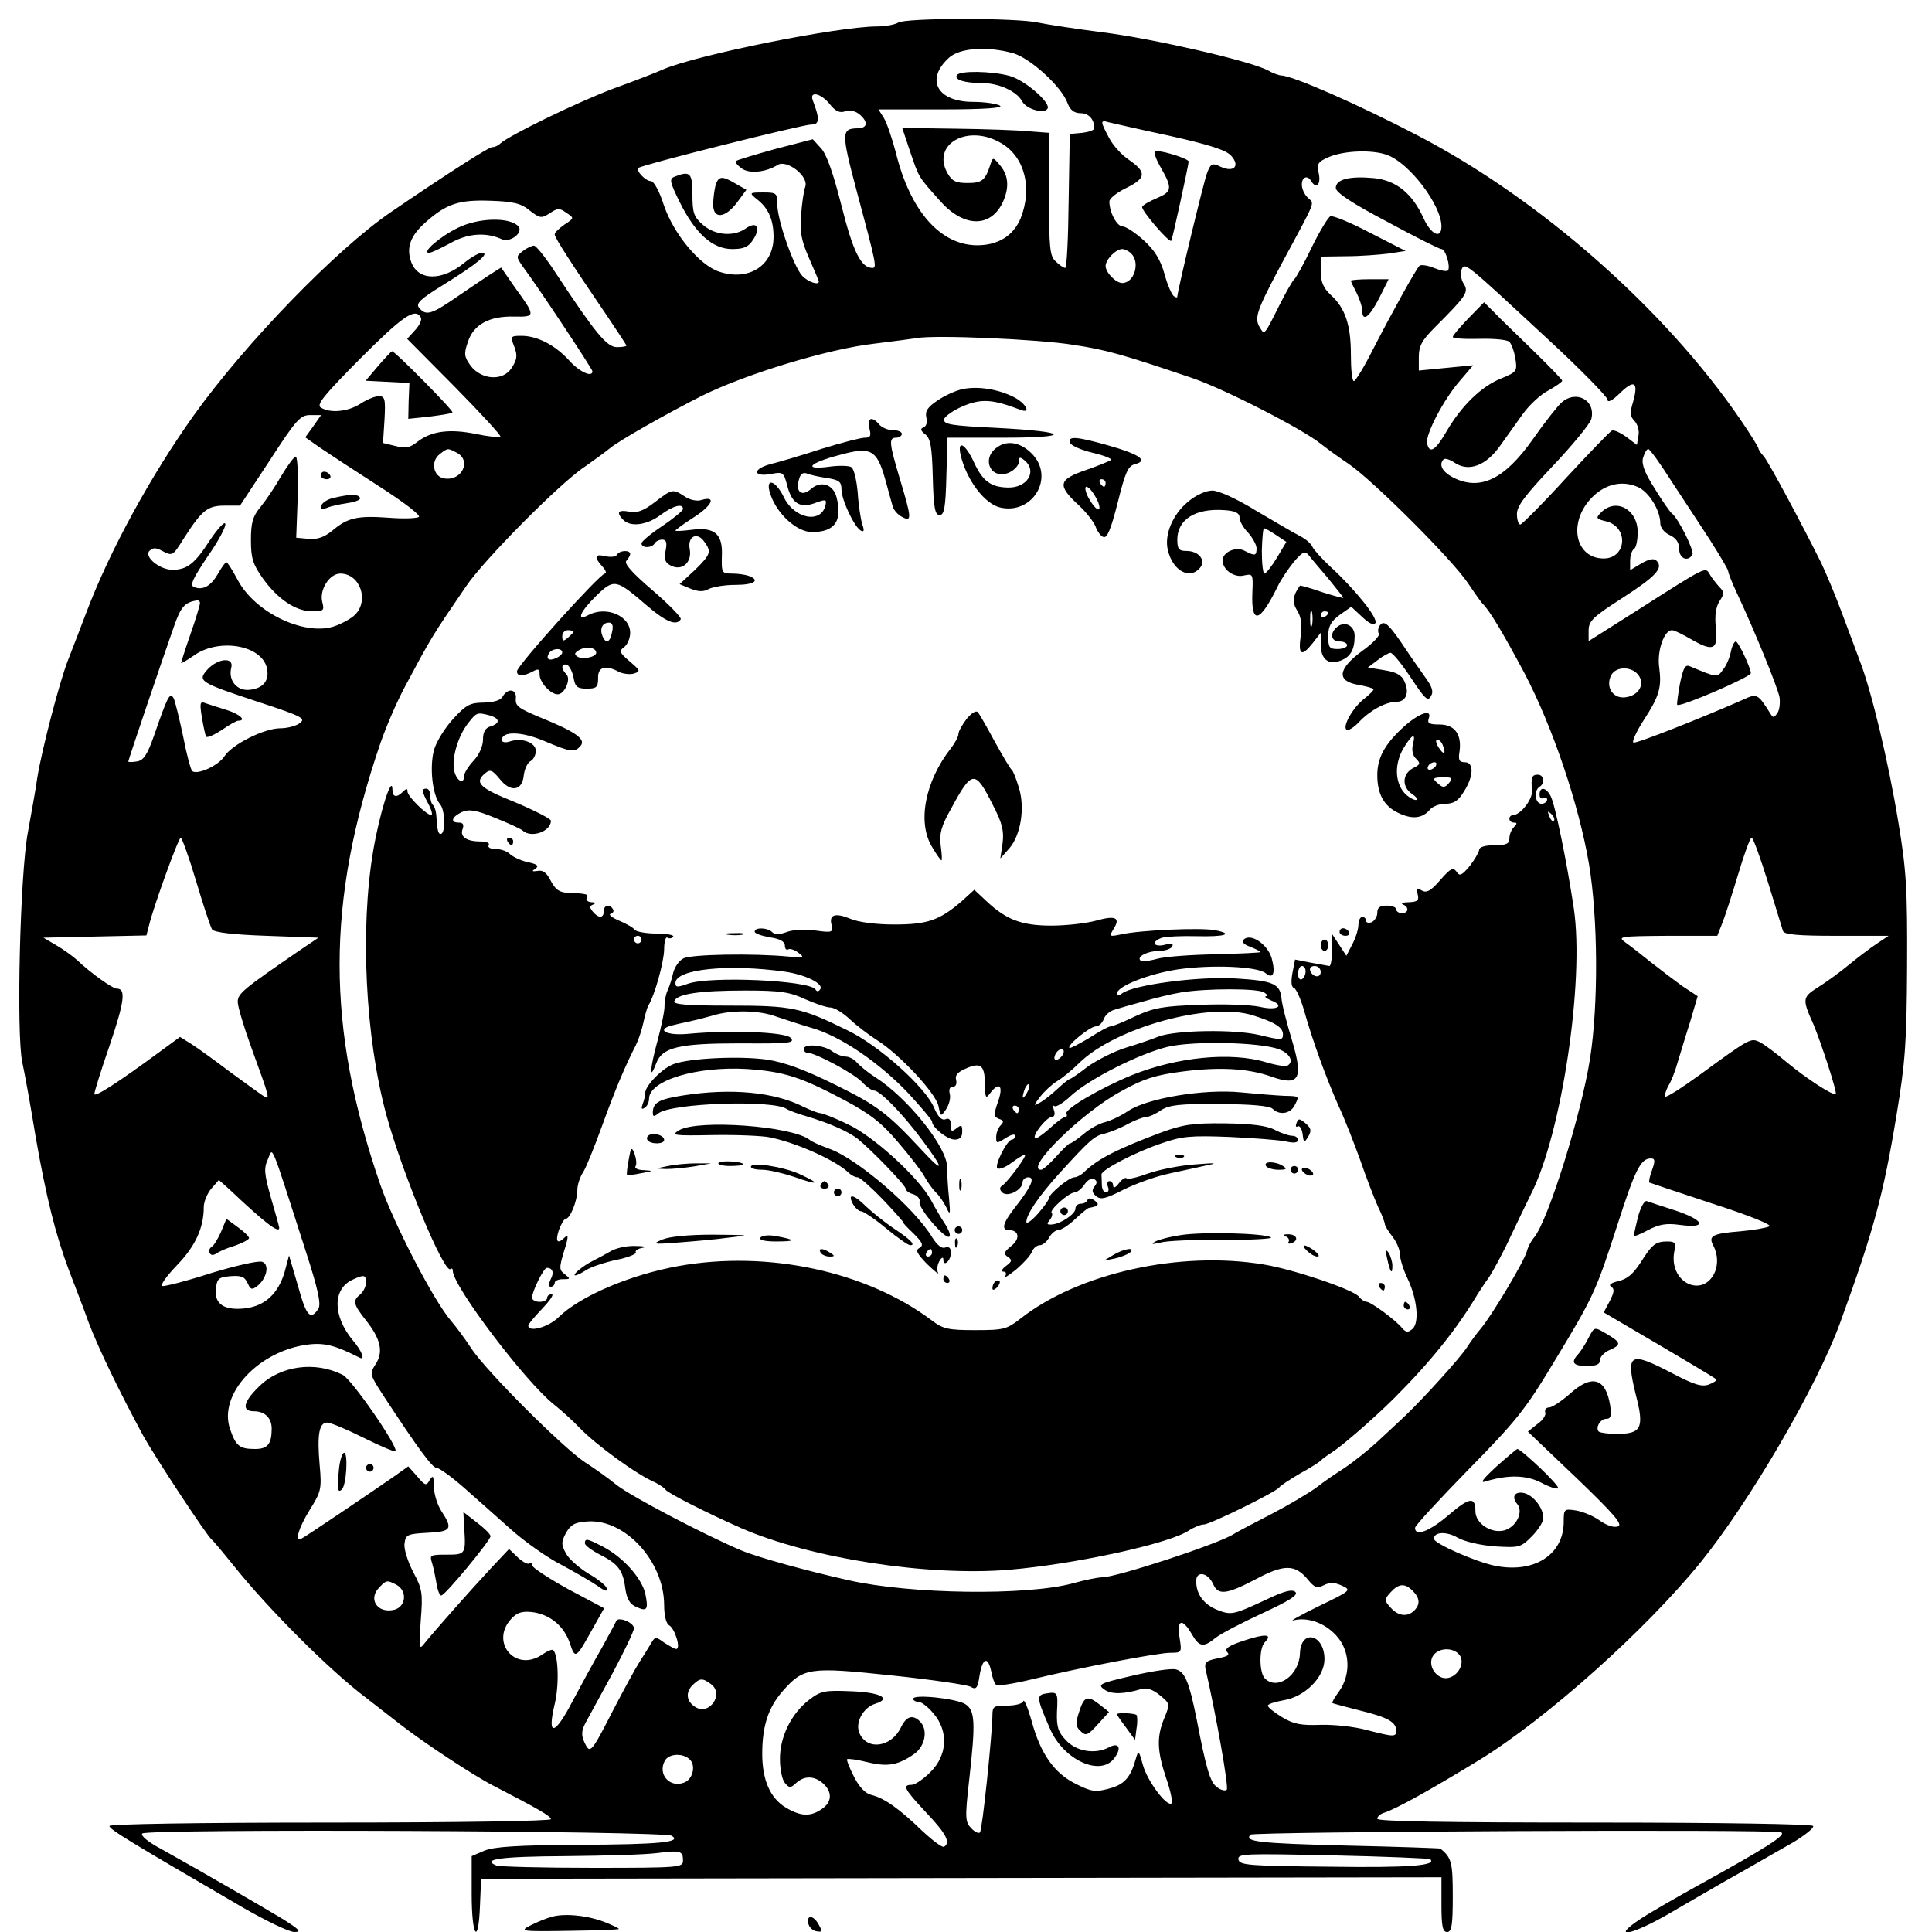 <?xml version="1.0" standalone="no"?>
<!DOCTYPE svg PUBLIC "-//W3C//DTD SVG 20010904//EN"
 "http://www.w3.org/TR/2001/REC-SVG-20010904/DTD/svg10.dtd">
<svg version="1.0" xmlns="http://www.w3.org/2000/svg"
 width="512pt" height="512pt" viewBox="0 0 512 512"
 preserveAspectRatio="xMidYMid meet">
<g transform="translate(0,512) scale(0.1,-0.1)"
fill="#000000" stroke="none">
<path d="M2380 5060 c-8 -5 -33 -10 -55 -10 -103 0 -477 -75 -568 -114 -17 -8
-77 -31 -132 -51 -91 -34 -277 -124 -300 -146 -5 -5 -14 -9 -21 -9 -9 0 -120
-71 -268 -172 -145 -99 -385 -347 -522 -538 -114 -160 -222 -357 -284 -520
-18 -47 -40 -105 -50 -130 -22 -56 -69 -236 -81 -310 -4 -30 -16 -95 -25 -145
-21 -111 -31 -534 -15 -610 6 -27 22 -115 35 -195 28 -161 53 -262 90 -360 14
-36 37 -96 51 -135 26 -69 83 -186 143 -297 31 -57 171 -269 183 -278 4 -3 30
-34 59 -70 91 -114 255 -278 351 -350 18 -14 58 -45 90 -70 60 -47 192 -134
244 -161 120 -62 155 -82 155 -90 0 -5 -246 -9 -585 -9 -354 0 -585 -4 -585
-9 0 -9 51 -40 355 -217 61 -35 121 -64 135 -64 20 0 14 6 -30 34 -58 35 -219
128 -321 185 -38 20 -57 37 -52 42 13 13 1383 7 1403 -6 28 -17 -29 -23 -248
-24 -161 -1 -221 -5 -247 -15 l-35 -15 0 -100 c0 -115 18 -139 22 -31 l3 71
1273 2 1272 2 0 -72 c0 -58 3 -73 15 -73 12 0 15 17 15 94 0 90 -3 103 -33
127 -1 1 -113 5 -249 8 -231 6 -272 10 -254 29 9 8 1383 15 1406 6 16 -6 -41
-42 -217 -139 -56 -31 -126 -71 -155 -90 -83 -55 -24 -44 74 13 46 27 114 66
152 88 38 21 81 46 95 54 14 8 52 30 84 48 31 19 55 38 52 43 -4 5 -241 9
-581 9 -388 0 -574 3 -574 10 0 6 8 13 18 16 32 10 125 62 251 139 178 109
442 345 588 525 131 162 308 466 369 633 89 245 115 339 150 552 23 139 27
191 28 395 1 204 -2 254 -23 380 -26 159 -71 347 -101 425 -10 28 -33 88 -50
134 -17 46 -42 105 -54 130 -48 97 -139 267 -152 282 -8 8 -14 18 -14 21 0 3
-21 37 -47 75 -200 293 -531 585 -856 754 -155 81 -332 159 -362 159 -5 0 -22
6 -36 14 -48 25 -301 83 -434 100 -71 9 -149 21 -173 26 -55 13 -352 13 -372
0z m305 -81 c45 -13 128 -88 144 -132 7 -19 18 -27 35 -27 21 0 36 -16 36 -40
0 -5 -15 -10 -32 -12 l-33 -3 -3 -177 c-1 -98 -5 -178 -9 -178 -4 0 -15 7 -25
17 -16 14 -18 34 -18 179 l0 162 -52 4 c-29 3 -117 6 -195 7 l-142 2 21 -63
c24 -70 21 -65 78 -129 61 -70 131 -74 165 -10 20 40 19 74 -4 102 -19 23 -20
23 -26 4 -14 -43 -22 -50 -61 -50 -31 0 -41 5 -53 26 -44 78 56 133 145 78 60
-37 80 -118 49 -197 -19 -46 -59 -72 -115 -72 -98 0 -178 91 -216 246 -10 38
-24 79 -32 92 l-14 22 168 0 c113 0 164 4 154 10 -8 5 -40 10 -71 10 -96 0
-128 60 -63 118 29 25 100 30 169 11z m-486 -135 c15 -19 26 -24 41 -19 14 4
28 1 40 -10 22 -20 18 -35 -8 -35 -42 -1 -43 -11 -2 -165 53 -197 54 -205 42
-205 -30 0 -51 42 -82 165 -22 87 -40 138 -55 153 l-21 23 -100 -26 c-54 -15
-101 -29 -104 -32 -3 -2 4 -11 15 -19 20 -15 64 -11 96 9 24 15 83 -30 73 -58
-4 -11 -9 -45 -11 -75 -4 -45 1 -68 21 -114 14 -32 26 -60 26 -62 0 -11 -29
-1 -44 15 -23 25 -66 148 -66 189 0 30 -2 32 -37 32 -38 0 -38 -1 -17 -18 31
-24 44 -55 44 -100 0 -76 -66 -118 -144 -92 -52 17 -121 100 -147 177 -11 35
-26 63 -34 63 -14 0 -41 28 -33 35 8 8 435 115 458 115 22 0 23 14 4 64 -10
26 22 19 45 -10z m901 -84 c107 -24 150 -38 163 -53 24 -27 7 -45 -28 -29 -23
11 -26 9 -36 -16 -9 -23 -79 -314 -79 -328 0 -3 -4 -3 -9 1 -5 3 -17 29 -25
59 -11 39 -27 64 -56 90 -22 20 -47 36 -55 36 -15 0 -35 37 -35 66 0 8 20 24
45 36 53 26 54 42 6 75 -18 12 -42 38 -52 58 -23 43 -24 48 -1 41 9 -2 82 -19
162 -36z m577 -51 c59 -22 143 -133 143 -189 0 -35 -28 -22 -48 23 -30 65 -72
99 -131 105 -64 6 -101 -3 -101 -26 0 -12 42 -40 135 -89 74 -40 139 -73 145
-73 11 0 25 -48 17 -57 -4 -3 -20 0 -37 7 -17 7 -34 9 -38 6 -10 -10 -73 -124
-124 -223 -23 -46 -46 -83 -50 -83 -5 0 -8 32 -8 70 0 79 -15 124 -54 159 -19
18 -26 34 -26 63 l0 38 68 1 c37 0 87 4 112 7 l45 7 -94 48 c-51 27 -98 46
-105 44 -6 -2 -29 -40 -50 -83 -21 -44 -42 -81 -46 -84 -4 -3 -22 -34 -40 -70
-39 -78 -39 -78 -50 -60 -17 26 -11 44 51 161 100 186 93 167 75 185 -9 8 -16
24 -16 35 0 20 15 26 25 9 13 -22 26 -9 20 20 -6 26 -3 31 27 44 40 17 116 20
155 5z m-2273 -147 c27 -21 31 -21 53 -7 21 14 26 14 44 1 21 -14 21 -14 -5
-31 -14 -10 -26 -21 -26 -26 0 -9 42 -74 140 -218 27 -40 50 -75 50 -77 0 -2
-11 -4 -25 -4 -27 0 -57 37 -160 193 -27 42 -54 76 -60 76 -5 0 -19 -6 -29
-14 -19 -15 -19 -15 2 -45 39 -52 182 -268 182 -274 0 -17 -34 -2 -61 28 -37
41 -85 66 -127 66 -29 0 -30 -1 -19 -29 9 -24 7 -34 -7 -56 -23 -36 -80 -32
-109 6 -17 24 -18 31 -7 63 15 46 57 69 123 67 57 -1 57 1 1 78 l-36 52 -27
-17 c-14 -9 -54 -36 -89 -60 -68 -47 -83 -52 -101 -30 -10 11 2 23 62 60 92
57 127 86 104 86 -8 0 -29 -12 -46 -26 -59 -49 -122 -49 -141 1 -14 38 -3 70
38 106 55 49 88 60 172 57 61 -2 81 -7 104 -26z m1594 -114 c24 -24 8 -78 -24
-78 -17 0 -44 28 -44 45 0 17 27 45 44 45 6 0 17 -5 24 -12z m1102 -225 c88
-81 160 -155 160 -162 0 -9 13 -3 34 18 38 37 49 28 33 -27 -8 -26 -7 -36 5
-48 8 -9 13 -26 10 -39 l-4 -24 -28 21 c-15 11 -32 19 -38 17 -5 -2 -60 -59
-122 -126 -62 -68 -117 -123 -121 -123 -5 0 -9 13 -9 28 0 21 22 50 95 127 52
55 98 111 102 124 13 50 -40 79 -79 44 -11 -10 -45 -53 -75 -96 -76 -108 -141
-139 -213 -102 -28 15 -38 34 -24 48 4 3 17 -1 30 -10 37 -24 82 -7 119 45 16
23 44 61 60 84 17 24 47 52 68 63 20 11 37 23 37 26 0 3 -35 39 -77 80 -42 41
-89 86 -103 101 l-27 27 -41 -42 c-23 -24 -42 -46 -42 -50 0 -4 31 -6 70 -5
38 1 74 -2 80 -8 6 -6 13 -26 16 -45 5 -32 4 -35 -38 -52 -52 -21 -105 -72
-145 -141 -29 -50 -45 -60 -51 -31 -5 23 44 117 87 166 l35 41 -72 -7 -72 -7
0 36 c0 29 8 44 43 79 83 83 90 93 76 115 -7 10 -9 27 -6 37 9 21 7 22 227
-182z m-2985 56 c4 -6 -3 -21 -15 -34 l-21 -23 126 -127 c69 -70 124 -130 121
-132 -3 -3 -32 0 -65 7 -69 14 -118 8 -155 -21 -20 -16 -32 -18 -58 -11 l-33
8 4 62 c3 55 1 62 -15 62 -11 0 -32 -9 -49 -20 -32 -21 -80 -26 -105 -10 -12
8 9 33 105 130 113 113 145 135 160 109z m1730 -73 c87 -13 132 -26 315 -88
85 -29 292 -135 340 -174 14 -11 48 -36 75 -54 64 -44 271 -250 315 -315 18
-27 36 -52 39 -55 17 -15 55 -79 111 -184 74 -141 144 -347 171 -506 24 -144
25 -371 3 -514 -23 -148 -112 -433 -149 -476 -7 -8 -16 -25 -19 -37 -9 -30
-94 -171 -121 -203 -12 -14 -28 -36 -37 -50 -17 -27 -113 -133 -163 -181 -16
-15 -50 -47 -75 -70 -25 -23 -63 -53 -85 -68 -22 -14 -56 -37 -75 -52 -20 -15
-74 -47 -120 -71 -47 -24 -92 -48 -100 -53 -39 -26 -311 -115 -349 -115 -11 0
-46 -7 -78 -16 -122 -33 -429 -29 -593 8 -108 24 -239 60 -285 79 -95 40 -290
142 -330 173 -22 18 -60 45 -85 61 -60 40 -258 238 -300 300 -18 28 -43 61
-55 75 -45 52 -150 254 -187 360 -144 418 -144 749 0 1170 14 41 43 109 65
150 70 131 71 133 162 266 47 70 252 277 316 318 24 17 53 38 64 47 21 19 154
94 245 140 117 58 334 124 455 138 50 6 101 13 115 15 47 9 325 -3 415 -18z
m-2015 -216 l-21 -29 40 -28 c22 -15 92 -61 156 -102 67 -43 111 -77 105 -81
-7 -4 -42 -5 -80 -2 -83 6 -109 0 -149 -34 -22 -18 -40 -24 -63 -22 l-33 3 4
108 c2 59 -1 107 -5 107 -5 0 -22 -24 -39 -52 -16 -28 -41 -65 -55 -82 -20
-24 -25 -41 -25 -87 0 -48 5 -64 31 -101 40 -56 88 -88 131 -88 31 0 33 2 27
25 -8 32 19 75 48 75 52 0 77 -71 39 -109 -11 -11 -37 -25 -59 -32 -80 -23
-207 39 -252 124 -14 26 -27 47 -30 47 -3 0 -13 -14 -22 -30 -19 -33 -40 -45
-63 -36 -13 4 -5 21 35 81 29 41 50 81 47 87 -2 7 -20 -13 -41 -44 -39 -61
-60 -78 -99 -78 -34 0 -76 35 -61 50 9 9 17 9 32 1 29 -15 29 -16 59 32 48 75
63 87 108 87 l41 0 79 120 c70 108 81 120 107 120 l29 0 -21 -30z m381 -70
c39 -21 13 -75 -33 -68 -30 4 -38 46 -12 65 21 16 20 16 45 3z m3217 -73 c30
-45 76 -116 103 -157 26 -41 49 -79 49 -84 0 -5 11 -32 24 -60 43 -91 107
-247 112 -274 2 -15 0 -34 -6 -42 -9 -13 -11 -13 -19 0 -32 51 -35 53 -71 36
-109 -48 -283 -117 -291 -114 -5 2 7 28 26 58 43 66 49 88 42 142 -6 43 13 98
34 98 6 0 30 -12 54 -26 56 -32 69 -25 62 34 -3 31 0 53 10 69 13 20 13 24 -1
38 -8 9 -20 24 -25 33 -12 20 -5 24 -193 -96 l-128 -81 0 28 c0 25 11 36 89
86 90 58 110 80 91 99 -7 7 -19 5 -40 -7 l-30 -18 0 25 c0 14 5 28 10 31 6 3
10 24 10 45 0 60 -57 91 -96 53 -16 -16 -15 -18 14 -25 59 -16 52 -98 -8 -98
-72 0 -94 86 -40 152 36 43 84 57 129 38 30 -12 61 -62 61 -97 0 -11 11 -25
25 -31 17 -8 25 -20 25 -37 0 -25 23 -35 35 -15 6 10 -38 98 -55 110 -4 3 -24
31 -44 64 -27 42 -36 65 -32 82 4 13 10 24 14 24 4 0 31 -37 60 -83z m-3898
-325 c0 -5 -11 -42 -25 -82 -14 -40 -25 -75 -25 -77 0 -2 17 8 37 22 66 44
175 25 190 -34 8 -33 -8 -55 -45 -59 -34 -4 -58 25 -49 59 7 28 -34 25 -62 -4
-29 -32 -24 -35 133 -87 116 -38 127 -44 111 -56 -10 -8 -34 -14 -52 -14 -43
0 -128 -43 -148 -74 -17 -26 -74 -51 -86 -39 -4 5 -15 46 -24 93 -10 47 -21
92 -25 100 -10 17 -16 4 -52 -100 -18 -51 -28 -66 -46 -68 -12 -2 -22 -2 -22
0 0 4 89 267 120 355 19 55 29 67 63 72 4 0 7 -3 7 -7z m3814 -194 c15 -24 -3
-52 -37 -56 -33 -4 -53 28 -37 59 14 25 58 23 74 -3z m-3824 -544 c19 -64 38
-121 42 -127 5 -8 56 -14 144 -17 l138 -5 -52 -35 c-147 -101 -162 -113 -162
-135 0 -12 16 -66 36 -121 50 -137 50 -139 33 -129 -8 5 -48 34 -89 64 -41 31
-88 65 -104 75 l-29 18 -56 -41 c-110 -81 -171 -120 -171 -110 0 5 18 64 41
130 39 115 43 149 19 149 -12 0 -69 41 -105 75 -12 11 -37 29 -56 40 l-34 20
136 3 137 3 7 27 c12 50 78 232 84 232 3 0 22 -52 41 -116z m4165 -1 c20 -65
38 -124 40 -130 3 -10 41 -13 142 -13 l138 0 -33 -22 c-19 -13 -52 -38 -75
-57 -23 -19 -59 -45 -80 -58 -41 -26 -41 -31 -11 -98 19 -45 63 -179 59 -184
-6 -6 -77 40 -130 84 -27 23 -59 47 -71 53 -24 12 -25 12 -159 -86 -48 -35
-89 -61 -92 -58 -2 2 1 15 8 28 8 12 19 41 25 63 7 22 21 70 33 107 l20 68
-41 27 c-22 16 -59 44 -83 63 -24 19 -54 43 -67 52 -22 16 -18 17 110 18 l133
0 13 33 c7 17 26 76 42 129 16 54 32 98 36 98 4 0 23 -53 43 -117z m-3874
-981 c32 -99 40 -137 33 -150 -21 -32 -32 -21 -54 59 l-24 82 -12 -45 c-17
-56 -51 -88 -102 -95 -56 -7 -84 10 -80 50 3 29 7 32 39 35 28 2 37 -1 45 -18
8 -18 12 -19 26 -8 25 20 33 57 13 64 -9 4 -70 -10 -136 -30 -65 -21 -124 -36
-129 -34 -6 2 12 27 39 55 49 51 71 99 71 154 0 14 9 36 20 49 l20 23 28 -25
c93 -88 132 -118 132 -102 0 3 -10 39 -22 80 -18 64 -19 78 -8 102 14 31 3 59
101 -246z m3567 217 c-6 -16 -9 -31 -7 -33 2 -1 78 -26 168 -56 99 -32 158
-56 150 -60 -8 -4 -42 -10 -76 -13 -75 -6 -86 -12 -73 -37 31 -59 -12 -126
-66 -102 -29 14 -44 48 -37 85 5 23 2 27 -18 27 -32 0 -41 -8 -72 -57 -19 -29
-35 -43 -58 -48 -20 -5 -27 -10 -19 -15 9 -6 8 -14 -4 -38 l-16 -30 63 -37
c118 -69 231 -136 235 -140 3 -3 -6 -9 -19 -14 -19 -7 -39 -1 -98 30 -113 59
-123 53 -96 -57 23 -88 15 -104 -50 -104 -23 0 -44 3 -48 6 -10 10 4 34 20 34
12 0 14 8 10 36 -12 73 -49 83 -108 29 -22 -19 -46 -35 -54 -35 -8 0 -12 -6
-10 -13 3 -6 -6 -21 -21 -31 l-25 -20 128 -122 c101 -97 124 -124 111 -129
-11 -4 -29 2 -48 15 -16 12 -45 24 -63 27 -32 5 -33 4 -33 -30 0 -88 -80 -138
-184 -116 -52 11 -160 59 -160 71 0 19 34 20 63 3 17 -10 59 -20 98 -23 65 -4
69 -3 98 26 17 17 31 39 31 49 0 26 -25 59 -50 66 -25 6 -36 -9 -19 -29 17
-21 -3 -62 -36 -70 -34 -8 -75 19 -75 51 0 40 -16 37 -71 -10 -50 -43 -89 -58
-89 -34 0 6 64 75 141 154 126 128 151 159 225 282 108 178 113 190 170 366
47 147 62 177 89 177 11 0 12 -6 3 -31z m-3408 -298 c0 -10 -7 -24 -15 -31
-21 -17 -19 -26 14 -68 40 -50 48 -85 26 -118 -16 -25 -15 -27 22 -84 93 -142
129 -190 140 -190 7 0 40 -24 72 -52 33 -29 89 -79 125 -111 36 -32 96 -75
134 -94 37 -20 80 -45 96 -56 19 -14 27 -16 24 -6 -2 7 -24 25 -49 39 -24 15
-51 38 -59 53 -13 24 -13 30 0 55 13 22 24 28 57 30 99 7 202 -105 203 -220 0
-29 5 -50 13 -55 16 -9 32 -63 19 -63 -4 0 -18 8 -32 17 -22 16 -24 16 -34 -1
-6 -10 -20 -33 -31 -50 -11 -17 -42 -74 -69 -126 -60 -117 -62 -119 -77 -88
-9 20 -8 31 2 51 8 14 40 74 72 132 31 58 57 112 57 120 0 15 -42 32 -47 19
-2 -5 -19 -36 -37 -69 -19 -33 -54 -97 -78 -142 -48 -93 -69 -97 -48 -9 12 49
10 130 -4 143 -2 3 -15 -2 -28 -11 -74 -52 -145 38 -77 100 13 12 28 15 55 11
45 -8 80 -38 95 -84 13 -40 16 -38 58 38 l32 57 -96 51 c-52 29 -95 57 -95 63
0 6 -3 8 -7 5 -3 -4 -17 3 -30 15 l-24 23 -47 -50 c-55 -59 -154 -171 -177
-200 -15 -19 -15 -14 -10 60 6 74 4 84 -20 129 -14 27 -25 61 -23 75 3 24 7
26 61 29 63 3 68 10 37 57 -11 17 -20 46 -20 65 -1 29 -2 32 -11 18 -9 -16
-12 -16 -33 9 l-24 27 -38 -27 c-62 -43 -238 -162 -246 -165 -18 -8 -6 30 23
77 30 48 32 55 26 120 -7 80 -1 111 20 111 9 0 52 -18 96 -40 44 -22 82 -38
85 -36 9 10 -114 188 -139 202 -74 38 -168 25 -224 -32 -41 -40 -45 -64 -12
-64 29 0 47 -18 47 -46 0 -41 -11 -54 -44 -54 -41 0 -51 8 -66 52 -33 92 75
209 208 225 43 5 72 -3 135 -35 16 -8 6 18 -18 46 -53 64 -54 135 -2 160 32
15 37 14 37 -7z m2496 -787 c18 -22 25 -24 42 -15 16 8 28 8 48 -1 26 -12 25
-13 -62 -55 -49 -24 -79 -41 -66 -37 37 9 81 -6 112 -39 38 -40 41 -103 9
-149 -12 -16 -20 -30 -18 -31 2 -2 35 -10 73 -20 74 -18 96 -31 96 -53 0 -18
-6 -17 -77 1 -32 9 -87 15 -123 14 -52 -2 -72 2 -102 20 -21 13 -38 26 -38 31
0 4 19 10 41 14 57 9 109 61 109 109 0 67 -63 81 -65 15 -2 -58 -60 -99 -93
-66 -15 15 -16 80 0 96 22 22 1 23 -56 4 -40 -13 -52 -22 -44 -30 8 -8 1 -12
-26 -17 -30 -6 -35 -11 -31 -29 28 -122 62 -313 56 -319 -4 -4 -16 -1 -26 7
-18 13 -28 46 -55 186 -19 93 -30 120 -54 126 -13 3 -65 -5 -116 -17 -86 -20
-92 -23 -74 -36 18 -14 53 -13 99 1 13 4 30 -1 48 -16 28 -23 28 -23 13 -60
-21 -50 -20 -87 4 -159 12 -34 18 -64 15 -68 -12 -11 -64 58 -76 101 -11 40
-12 41 -19 17 -14 -50 -30 -68 -71 -79 -36 -10 -47 -8 -87 12 -58 28 -95 81
-118 167 -10 35 -20 59 -22 53 -2 -7 -21 -12 -43 -12 -36 0 -39 -2 -39 -27 -1
-55 -27 -304 -33 -309 -3 -4 -14 1 -23 11 -16 16 -17 27 -6 124 18 159 16 188
-10 205 -25 15 -138 27 -138 14 0 -4 6 -8 14 -8 8 0 26 -14 40 -31 40 -47 37
-110 -8 -155 -19 -19 -41 -34 -50 -34 -26 0 -19 -12 39 -74 52 -55 65 -79 47
-90 -5 -3 -30 16 -58 42 -61 59 -101 87 -134 95 -17 4 -33 21 -47 49 -12 23
-20 44 -18 46 2 2 26 -1 54 -8 54 -13 81 -8 124 22 29 21 37 64 15 86 -19 19
-36 14 -50 -15 -25 -53 -89 -63 -110 -17 -13 28 9 69 42 79 44 14 13 30 -64
33 -71 3 -81 1 -112 -23 -47 -36 -78 -99 -77 -158 0 -26 6 -54 13 -62 12 -14
15 -14 30 0 22 20 49 19 72 -2 24 -22 23 -49 -4 -67 -30 -21 -56 -20 -96 4
-41 25 -62 73 -62 142 0 74 16 122 53 165 56 64 71 66 289 43 106 -11 201 -25
210 -30 15 -9 19 -4 24 30 8 47 22 52 31 10 3 -17 9 -33 14 -36 5 -2 46 4 91
15 137 33 337 71 370 71 30 0 30 1 24 40 -8 48 7 53 32 10 20 -35 31 -37 64
-10 14 11 70 40 124 65 71 33 95 48 87 56 -8 8 -29 3 -75 -19 -90 -42 -95 -43
-133 -28 -36 15 -55 42 -55 76 0 28 31 23 45 -8 13 -30 35 -28 113 13 75 40
104 40 138 -1z m-2415 -14 c29 -16 25 -58 -6 -66 -45 -11 -71 29 -39 60 18 19
20 19 45 6z m2693 -16 c19 -19 20 -36 4 -52 -18 -18 -43 -15 -63 8 -17 19 -17
21 0 40 22 24 38 25 59 4z m126 -173 c14 -28 -18 -66 -48 -57 -26 9 -38 42
-22 61 18 21 57 18 70 -4z m-1986 -74 c36 -26 -4 -84 -41 -61 -24 15 -27 38
-8 58 20 19 26 20 49 3z m-54 -202 c14 -17 5 -51 -17 -59 -38 -15 -71 22 -51
58 11 20 51 21 68 1z m-20 -266 c0 -18 -9 -19 -239 -19 -132 0 -246 3 -255 6
-43 17 12 24 182 25 103 1 212 4 242 8 64 8 70 6 70 -20z m1980 4 c19 -17 -55
-23 -265 -20 -216 2 -240 4 -243 19 -3 16 16 16 250 11 139 -3 255 -8 258 -10z"/>
<path d="M2536 4921 c-8 -12 19 -21 65 -21 46 0 94 -22 108 -49 11 -20 58 -34
67 -19 10 15 -60 76 -101 87 -48 13 -132 14 -139 2z"/>
<path d="M1788 4652 c-15 -6 -13 -14 13 -67 41 -83 87 -125 139 -125 31 0 43
5 56 25 21 32 10 50 -19 30 -32 -23 -82 -19 -114 9 -24 21 -28 31 -28 80 0 58
-6 64 -47 48z"/>
<path d="M1896 4628 c-3 -13 -6 -35 -6 -50 0 -39 31 -37 63 5 l25 34 -28 16
c-37 22 -46 21 -54 -5z"/>
<path d="M3075 4678 c33 -57 31 -66 -9 -83 -19 -8 -37 -18 -39 -23 -5 -7 72
-97 77 -90 3 4 46 201 46 210 0 7 -65 28 -87 28 -7 0 -2 -17 12 -42z"/>
<path d="M3580 4376 c0 -2 7 -17 15 -32 8 -16 15 -37 15 -46 0 -33 19 -19 45
32 l25 50 -50 0 c-27 0 -50 -2 -50 -4z"/>
<path d="M1215 4517 c-48 -23 -99 -67 -78 -67 6 0 31 12 57 26 46 26 94 29
136 10 23 -10 59 19 43 35 -24 24 -104 22 -158 -4z"/>
<path d="M1002 4150 l-33 -39 58 -3 58 -3 -2 -47 -1 -48 56 6 c32 4 59 8 61
11 5 3 -154 164 -160 162 -2 0 -19 -18 -37 -39z"/>
<path d="M2552 4089 c-17 -3 -48 -17 -67 -30 -27 -18 -34 -29 -30 -46 3 -12 0
-23 -8 -26 -9 -3 -7 -9 5 -18 14 -11 18 -33 20 -114 2 -81 6 -100 18 -100 12
0 16 19 18 103 l3 102 146 0 c188 0 178 16 -15 26 -122 6 -142 9 -140 23 2 8
25 24 51 35 48 20 78 18 151 -10 31 -12 14 19 -20 35 -41 20 -93 28 -132 20z"/>
<path d="M2304 3985 c5 -20 3 -25 -12 -25 -11 0 -61 -13 -113 -29 -52 -17
-113 -35 -137 -41 -49 -13 -47 -35 2 -26 31 6 33 4 42 -30 12 -48 34 -62 74
-47 27 10 31 10 28 -4 -10 -52 -83 -39 -111 20 -23 47 -51 52 -35 6 18 -52 70
-99 110 -99 60 0 81 29 65 92 -9 35 -42 45 -68 22 -24 -21 -41 -8 -32 24 4 16
10 21 22 17 9 -4 33 -9 54 -12 31 -5 37 -10 37 -30 0 -27 33 -98 51 -109 9 -5
10 0 4 17 -4 13 -10 51 -12 84 -3 33 -10 63 -17 67 -6 4 -33 5 -60 1 -69 -9
-52 10 28 31 83 23 99 15 121 -61 9 -32 18 -66 21 -76 3 -9 14 -22 25 -27 26
-14 25 -3 -6 100 -29 97 -30 110 -10 110 8 0 15 5 15 10 0 6 -11 10 -24 10
-13 0 -29 7 -36 15 -19 23 -33 18 -26 -10z"/>
<path d="M2836 3946 c3 -7 30 -19 60 -26 30 -7 52 -16 48 -19 -3 -3 -33 -15
-67 -27 -73 -25 -76 -40 -17 -94 20 -19 40 -45 44 -57 4 -11 13 -24 20 -26 10
-4 20 20 38 91 20 80 27 97 46 102 36 9 12 26 -69 49 -88 25 -110 26 -103 7z
m94 -106 c0 -5 -2 -10 -4 -10 -3 0 -8 5 -11 10 -3 6 -1 10 4 10 6 0 11 -4 11
-10z m-25 -40 c9 -16 11 -30 6 -30 -6 0 -17 14 -26 30 -9 17 -11 30 -6 30 6 0
17 -13 26 -30z"/>
<path d="M2643 3935 c-45 -31 -16 -89 32 -67 14 7 25 19 25 28 0 13 3 14 15 4
35 -29 7 -74 -45 -72 -44 1 -66 17 -89 67 -23 50 -45 61 -35 18 16 -66 64
-129 105 -138 84 -19 143 76 87 139 -30 33 -67 41 -95 21z"/>
<path d="M1735 3789 c-30 -23 -47 -29 -67 -25 -30 6 -36 -2 -16 -22 19 -19 62
-14 98 13 34 25 60 32 60 16 0 -4 -25 -25 -55 -45 -30 -20 -55 -41 -55 -46 0
-13 27 -13 35 0 3 6 13 10 20 10 11 0 13 -8 9 -29 -5 -22 -2 -32 14 -40 29
-15 56 8 50 43 -7 34 19 48 38 21 20 -27 18 -34 -25 -76 l-40 -37 29 -12 c20
-8 34 -9 48 -1 12 6 43 11 71 11 50 0 67 12 35 24 -9 3 -28 6 -44 6 -27 0 -28
2 -27 46 3 59 -19 78 -80 70 -24 -3 -43 -4 -43 -2 0 2 22 18 50 36 48 31 59
57 19 45 -11 -4 -31 0 -44 9 -32 21 -33 21 -80 -15z"/>
<path d="M3148 3790 c-41 -34 -63 -88 -53 -128 13 -55 58 -79 85 -47 17 20 -3
45 -36 45 -20 0 -24 5 -24 30 0 54 49 84 126 78 29 -2 39 -8 39 -20 0 -9 10
-27 23 -40 12 -14 22 -32 22 -41 0 -20 -4 -21 -31 -7 -23 13 -59 -3 -59 -25 0
-25 31 -47 57 -40 23 5 24 4 22 -43 -4 -89 19 -84 67 14 8 17 27 45 42 64 24
28 30 31 40 19 6 -8 30 -36 52 -62 22 -27 40 -50 40 -51 0 -2 -25 5 -57 15
-31 11 -57 18 -58 17 -19 -26 -21 -44 -8 -65 11 -17 14 -36 10 -68 -7 -51 2
-57 32 -19 l21 27 0 -30 c0 -40 20 -56 52 -44 27 10 38 29 38 66 0 27 -26 40
-46 24 -21 -17 -17 -39 6 -39 11 0 20 -4 20 -10 0 -5 -11 -10 -25 -10 -22 0
-25 4 -25 34 0 27 7 39 31 57 l30 21 29 -27 c18 -17 30 -23 35 -16 7 13 -52
87 -118 148 -24 22 -46 47 -49 54 -3 8 -18 21 -34 29 -16 8 -68 39 -116 67
-50 31 -99 53 -115 53 -17 0 -44 -12 -65 -30z m234 -88 l27 -18 -25 -42 c-14
-23 -29 -42 -33 -42 -4 0 -7 27 -7 60 1 33 3 60 6 60 3 0 17 -8 32 -18z m95
-239 c-3 -10 -5 -2 -5 17 0 19 2 27 5 18 2 -10 2 -26 0 -35z m43 33 c0 -3 -4
-8 -10 -11 -5 -3 -10 -1 -10 4 0 6 5 11 10 11 6 0 10 -2 10 -4z"/>
<path d="M1635 3650 c-3 -6 -17 -7 -31 -4 -28 7 -31 -2 -7 -28 9 -10 11 -18 6
-18 -13 0 -233 -244 -233 -259 0 -14 16 -14 41 -1 16 9 19 7 19 -8 0 -20 29
-52 48 -52 18 0 36 40 23 53 -15 15 -14 30 2 25 6 -3 14 -18 17 -34 4 -24 10
-29 35 -29 26 0 30 4 30 28 -1 30 20 36 56 16 11 -5 29 -7 39 -4 18 6 17 8
-11 32 -28 24 -29 28 -15 38 9 7 16 24 16 38 0 45 -63 72 -111 47 -33 -18 -22
9 21 51 47 46 53 44 131 -23 53 -46 82 -58 93 -39 3 4 -31 39 -74 76 -55 47
-77 72 -70 79 5 5 10 14 10 18 0 11 -28 10 -35 -2z m-13 -205 c-5 -28 -17 -33
-26 -9 -7 19 1 34 18 34 9 0 12 -9 8 -25z m-102 1 c0 -2 -7 -9 -15 -16 -12
-10 -15 -10 -15 4 0 9 7 16 15 16 8 0 15 -2 15 -4z m60 -56 c0 -11 -36 -19
-50 -10 -9 6 -8 10 6 18 18 10 44 6 44 -8z m-90 1 c0 -10 -30 -24 -37 -17 -3
3 -2 9 2 15 8 13 35 15 35 2z"/>
<path d="M3655 3460 c-3 -5 -4 -14 -1 -19 4 -5 -16 -26 -44 -46 -65 -48 -69
-80 -10 -90 22 -4 40 -9 40 -12 0 -3 -11 -14 -25 -25 -30 -23 -59 -75 -46 -82
4 -3 19 6 32 20 29 31 71 54 99 54 26 0 36 24 22 54 -7 17 -22 25 -54 30 l-43
7 25 19 c14 11 30 20 35 20 6 0 30 -30 54 -66 37 -56 45 -64 53 -49 8 12 3 26
-17 53 -15 21 -43 61 -62 90 -36 52 -47 60 -58 42z"/>
<path d="M1332 3274 c-5 -10 -23 -15 -50 -16 -36 0 -47 -6 -81 -43 -22 -24
-45 -61 -51 -83 -12 -46 -4 -119 16 -143 14 -15 15 -79 2 -79 -7 0 -9 8 -12
52 -1 9 -4 20 -8 24 -5 4 -8 16 -8 26 0 10 -4 18 -10 18 -13 0 -13 -6 5 -40 9
-17 12 -30 8 -30 -13 0 -63 50 -63 62 0 9 -3 9 -12 0 -17 -17 -28 -15 -28 6
-1 41 -34 -62 -51 -163 -35 -206 -21 -494 35 -700 42 -154 154 -424 170 -408
3 3 6 1 6 -5 0 -40 193 -295 268 -354 20 -16 51 -44 67 -61 44 -46 154 -126
202 -146 11 -6 24 -14 27 -19 6 -9 108 -61 201 -102 184 -80 494 -128 710
-110 175 15 428 70 477 105 13 8 30 15 38 15 17 0 191 86 200 98 3 5 28 21 55
37 28 15 52 31 55 34 3 4 17 14 31 23 27 17 114 93 164 143 98 98 167 185 220
274 6 9 19 30 31 46 11 17 38 66 58 110 21 44 45 94 53 110 81 158 142 563
114 756 -18 121 -50 279 -62 300 -12 23 -29 25 -29 3 0 -8 4 -12 10 -9 6 3 10
1 10 -4 0 -6 -7 -11 -15 -11 -17 0 -21 35 -5 45 15 9 12 32 -5 32 -16 0 -18
-8 -15 -44 1 -22 -31 -63 -50 -63 -5 0 -10 -4 -10 -10 0 -5 5 -10 12 -10 9 0
9 -3 0 -12 -7 -7 -12 -20 -12 -30 0 -14 -8 -18 -40 -18 -25 0 -40 -5 -40 -12
-1 -7 -12 -26 -25 -43 -21 -25 -27 -28 -35 -15 -9 12 -16 9 -43 -22 -25 -29
-36 -35 -49 -28 -13 8 -15 6 -11 -10 4 -16 0 -20 -23 -21 -16 0 -23 -3 -16 -6
17 -7 15 -23 -3 -23 -8 0 -15 5 -15 10 0 6 -11 10 -25 10 -18 0 -25 -5 -25
-19 0 -10 -7 -21 -15 -25 -8 -3 -15 -1 -15 4 0 6 -4 10 -10 10 -5 0 -10 -9
-10 -20 0 -12 -7 -35 -16 -52 l-16 -31 -19 29 -19 29 0 -42 c0 -24 -3 -43 -7
-43 -5 1 -27 5 -50 9 l-41 8 -7 -36 c-4 -22 -3 -37 4 -39 6 -2 18 -29 27 -60
23 -82 58 -177 91 -252 17 -36 42 -101 58 -145 15 -44 36 -98 46 -121 11 -22
19 -44 19 -48 0 -4 9 -19 20 -33 11 -14 20 -35 20 -47 0 -12 9 -41 20 -64 26
-54 32 -118 13 -134 -12 -10 -17 -9 -27 2 -15 20 -83 70 -94 70 -5 0 -15 6
-21 14 -16 19 -173 72 -252 85 -223 37 -491 -23 -644 -143 -37 -29 -45 -31
-121 -31 -71 0 -85 3 -115 26 -173 130 -434 186 -670 144 -129 -23 -262 -80
-319 -136 -26 -26 -80 -41 -80 -22 0 4 17 24 37 45 20 21 32 38 25 38 -7 0
-12 -4 -12 -10 0 -5 -9 -10 -20 -10 -11 0 -20 5 -20 11 0 17 31 79 39 79 16 0
20 -13 10 -31 -6 -13 -6 -19 1 -19 5 0 10 5 10 10 0 6 10 10 22 10 20 0 20 1
5 13 -15 11 -16 16 -2 62 11 34 12 46 3 37 -21 -21 -27 -13 -17 18 6 16 14 30
18 30 12 0 31 48 31 76 0 14 7 35 15 47 8 12 30 67 50 122 35 97 63 163 90
215 7 14 16 41 20 60 4 19 10 40 13 45 17 27 41 114 42 148 0 21 4 36 9 32 5
-3 12 -2 15 3 3 4 -18 8 -45 8 -28 0 -53 5 -57 10 -4 6 -22 16 -41 24 -19 8
-29 16 -23 18 7 2 10 8 6 13 -8 14 -24 11 -24 -6 0 -19 -14 -19 -29 -1 -9 11
-9 15 1 19 8 3 6 6 -5 6 -10 1 -15 6 -12 11 6 10 1 12 -50 14 -22 1 -33 8 -45
31 -11 22 -21 30 -35 27 -15 -2 -17 -1 -6 6 10 7 5 12 -20 17 -18 4 -39 14
-47 21 -7 8 -25 14 -38 14 -14 0 -22 4 -19 10 4 6 -6 10 -22 10 -37 0 -55 13
-47 33 4 12 1 17 -10 17 -24 0 -19 15 8 28 19 8 36 6 87 -15 35 -14 68 -29 74
-34 22 -21 75 -3 75 26 0 5 -43 27 -95 49 -95 38 -109 52 -79 77 13 11 19 8
38 -15 29 -37 60 -32 64 9 2 17 10 34 18 38 8 4 14 17 14 27 0 22 -37 36 -69
25 -12 -4 -21 -2 -21 4 0 24 52 23 113 -3 71 -30 80 -31 96 -12 14 17 -14 37
-108 75 -55 23 -66 30 -64 49 3 26 -21 30 -35 6z m-34 -50 c27 -8 28 -21 2
-29 -14 -4 -20 -15 -20 -35 0 -17 -10 -40 -25 -56 -14 -15 -25 -33 -25 -40 0
-24 -19 -15 -26 12 -8 32 9 93 37 128 22 28 23 29 57 20z m2820 -279 c-3 -3
-9 2 -12 12 -6 14 -5 15 5 6 7 -7 10 -15 7 -18z m-2418 -315 c0 -5 -4 -10 -10
-10 -5 0 -10 5 -10 10 0 6 5 10 10 10 6 0 10 -4 10 -10z m1760 -84 c0 -8 -4
-18 -10 -21 -5 -3 -10 3 -10 14 0 12 5 21 10 21 6 0 10 -6 10 -14z m40 -2 c0
-17 -22 -14 -28 4 -2 7 3 12 12 12 9 0 16 -7 16 -16z"/>
<path d="M2561 3214 c-11 -15 -21 -32 -21 -39 0 -7 -9 -24 -20 -38 -69 -88
-90 -198 -49 -263 11 -19 22 -34 24 -34 2 0 1 17 -2 39 -4 31 1 51 27 97 56
104 64 105 111 11 25 -48 30 -69 26 -101 l-6 -41 24 27 c30 35 42 107 25 161
-7 23 -15 44 -19 47 -4 3 -24 37 -45 75 -21 39 -41 74 -45 78 -5 5 -18 -4 -30
-19z"/>
<path d="M3719 3193 c-49 -45 -69 -81 -69 -127 0 -51 18 -83 57 -101 36 -17
63 -14 83 10 7 8 25 15 41 15 22 0 34 8 49 33 26 41 26 77 2 77 -15 0 -18 6
-14 29 6 45 -13 71 -53 71 -26 0 -33 3 -29 15 11 28 -25 16 -67 -22z m25 -47
c-3 -15 0 -29 9 -37 12 -12 11 -15 -7 -24 -30 -15 -32 -50 -4 -69 22 -15 14
-23 -8 -8 -36 24 -43 82 -14 130 23 38 33 41 24 8z m80 -2 c9 -24 2 -26 -12
-4 -7 11 -8 20 -3 20 5 0 12 -7 15 -16z m-19 -54 c-3 -5 -11 -10 -16 -10 -6 0
-7 5 -4 10 3 6 11 10 16 10 6 0 7 -4 4 -10z m35 -45 c-10 -12 -16 -13 -26 -4
-20 16 -18 19 12 19 22 0 25 -2 14 -15z"/>
<path d="M1345 2890 c3 -5 8 -10 11 -10 2 0 4 5 4 10 0 6 -5 10 -11 10 -5 0
-7 -4 -4 -10z"/>
<path d="M2549 2732 c-59 -51 -91 -62 -179 -62 -49 0 -95 6 -116 15 -41 17
-58 11 -50 -17 4 -19 1 -20 -43 -14 -27 4 -61 2 -76 -4 -20 -7 -31 -8 -39 0
-12 12 -46 13 -46 1 0 -5 18 -11 40 -15 27 -4 40 -11 40 -22 0 -8 4 -13 9 -10
4 3 17 -1 27 -9 17 -13 15 -14 -26 -10 -94 9 -260 6 -279 -5 -12 -6 -23 -23
-27 -38 -3 -15 -10 -36 -15 -47 -5 -11 -8 -29 -8 -40 1 -11 -8 -54 -19 -95
-20 -73 -22 -108 -3 -58 16 43 61 53 223 53 132 -1 146 1 133 15 -16 15 -158
21 -274 10 -59 -5 -85 13 -34 24 15 4 37 8 48 11 11 2 36 9 55 14 48 15 122
14 167 -3 21 -7 63 -21 94 -30 77 -22 179 -92 256 -173 34 -37 63 -71 63 -75
0 -16 41 -48 60 -48 14 0 20 7 20 21 0 18 -2 19 -15 9 -13 -10 -15 -9 -15 8 0
15 -5 20 -14 16 -10 -4 -20 6 -30 29 -22 55 -147 167 -231 207 -122 60 -146
65 -311 65 -115 0 -150 3 -147 12 7 19 67 28 188 28 93 0 118 -4 159 -23 27
-12 57 -22 67 -22 10 0 33 -14 51 -31 18 -17 51 -42 73 -56 60 -38 155 -140
162 -174 6 -29 6 -29 20 -9 8 12 13 30 10 41 -3 12 0 19 8 19 8 0 11 7 9 18
-4 12 4 21 25 30 40 18 51 9 51 -41 1 -37 2 -40 14 -24 24 32 36 20 21 -22
-12 -35 -12 -40 2 -46 13 -4 14 -8 5 -17 -7 -7 -12 -21 -12 -31 0 -18 1 -18
25 -3 14 9 25 12 25 6 0 -5 -4 -10 -8 -10 -13 0 -47 -68 -39 -76 4 -4 21 2 37
14 16 12 32 22 36 22 8 0 -45 -72 -60 -82 -8 -5 -7 -11 0 -18 14 -14 54 7 54
27 0 7 7 13 15 13 19 0 8 -25 -36 -81 -32 -41 -36 -59 -15 -59 27 0 30 -23 6
-42 -20 -16 -21 -21 -9 -29 12 -8 11 -12 -5 -24 -11 -8 -14 -15 -7 -15 7 0 9
-5 5 -12 -5 -7 8 1 28 17 20 17 39 38 43 48 3 9 13 17 20 17 8 0 19 9 25 20 6
11 17 20 24 20 8 0 28 13 45 29 18 17 34 30 37 30 2 0 10 2 17 4 9 4 8 8 -3
16 -9 6 -16 7 -18 1 -2 -6 -10 -10 -18 -10 -8 0 -14 -6 -14 -13 0 -14 -38 -40
-62 -42 -14 -1 -15 1 -6 12 6 7 8 16 5 19 -7 7 46 54 61 54 6 0 18 9 26 21 8
12 19 18 26 14 8 -5 8 -10 0 -20 -7 -9 -6 -16 5 -25 12 -10 25 -7 72 17 32 16
83 34 113 41 30 7 75 16 100 22 40 8 37 9 -26 4 -39 -3 -94 -14 -122 -24 -27
-10 -52 -16 -56 -13 -3 4 -13 -2 -21 -13 -8 -11 -15 -14 -15 -6 0 6 -4 12 -10
12 -5 0 -7 -7 -4 -15 4 -8 1 -15 -5 -15 -6 0 -11 9 -11 20 0 11 -1 23 -1 27
-2 12 90 60 159 83 54 19 78 21 180 17 64 -3 132 -8 150 -12 21 -5 32 -3 32 4
0 6 -7 11 -15 11 -9 0 -30 7 -47 16 -21 11 -61 16 -132 17 -86 1 -111 -3 -171
-25 -114 -43 -166 -69 -203 -105 -7 -7 -19 -13 -25 -13 -14 0 -67 -44 -67 -55
0 -4 -13 -23 -30 -42 -16 -18 -30 -28 -30 -21 0 20 33 68 86 127 83 91 94 101
122 107 15 4 43 15 62 26 19 10 41 18 48 18 7 0 25 8 39 18 23 14 49 17 155
16 84 0 133 -5 140 -12 18 -18 46 -14 58 7 14 27 15 26 -27 27 -21 1 -72 5
-113 9 -98 10 -249 -15 -300 -49 -19 -13 -47 -26 -62 -30 -14 -3 -40 -17 -56
-31 -17 -14 -33 -25 -36 -25 -4 0 -20 -16 -37 -35 -17 -19 -35 -35 -40 -35
-46 0 108 152 212 208 59 33 91 43 160 52 99 13 176 9 238 -13 73 -26 85 -7
57 89 -16 53 -29 103 -30 119 -4 38 -22 46 -122 52 -100 6 -272 -17 -301 -40
-8 -6 -13 -6 -13 0 0 19 83 52 161 64 90 13 211 8 233 -10 20 -17 27 0 16 40
-11 37 -56 67 -74 49 -6 -6 0 -13 17 -19 15 -6 27 -12 27 -14 0 -2 -53 -4
-117 -6 -65 -1 -135 -6 -157 -12 -21 -6 -41 -8 -44 -4 -10 10 20 25 50 25 15
0 30 5 34 11 5 9 -1 10 -20 5 -30 -7 -36 9 -6 19 10 3 51 5 90 4 77 -2 102 6
49 16 -38 7 -197 0 -247 -11 -33 -7 -33 -6 -21 14 19 30 6 37 -47 22 -26 -7
-79 -13 -118 -13 -79 0 -120 16 -172 65 l-32 30 -33 -30z m-469 -187 c55 -8
103 -32 94 -46 -4 -7 -9 -8 -13 -1 -16 24 -279 36 -338 15 -28 -10 -33 -10
-33 2 0 37 141 51 290 30z m1270 -55 c8 -5 11 -10 5 -10 -5 -1 0 -5 13 -11 39
-15 16 -28 -30 -17 -24 5 -95 8 -158 5 -98 -3 -123 -8 -171 -30 -31 -15 -60
-27 -66 -27 -5 0 -31 -14 -57 -31 -27 -16 -50 -28 -52 -26 -7 7 55 57 70 57 8
0 17 9 21 19 3 10 16 22 28 25 12 4 47 14 77 22 30 9 75 20 100 24 67 11 203
11 220 0z m-29 -61 c58 -18 79 -32 79 -50 0 -16 -4 -16 -62 -2 -68 16 -223 13
-268 -4 -14 -6 -52 -19 -85 -29 -33 -10 -79 -34 -103 -51 -23 -18 -45 -33 -48
-33 -2 0 -17 -12 -32 -26 -15 -14 -35 -30 -46 -36 -18 -10 -18 -9 0 15 11 14
30 32 44 41 14 8 41 30 60 49 96 94 346 163 461 126z m67 -89 c30 -11 42 -33
24 -44 -5 -3 -30 1 -57 9 -93 28 -235 14 -355 -34 -85 -35 -181 -91 -174 -103
3 -4 1 -8 -3 -8 -5 0 -24 -14 -42 -31 -18 -16 -35 -28 -38 -25 -8 7 30 55 44
56 7 0 10 7 6 18 -3 9 -3 14 1 11 4 -4 24 8 44 27 49 45 182 112 257 130 69
16 241 12 293 -6z m-570 -12 c-2 -6 -10 -14 -16 -16 -7 -2 -10 2 -6 12 7 18
28 22 22 4z m-97 -105 c-12 -20 -14 -14 -5 12 4 9 9 14 11 11 3 -2 0 -13 -6
-23z m-21 -43 c0 -5 -2 -10 -4 -10 -3 0 -8 5 -11 10 -3 6 -1 10 4 10 6 0 11
-4 11 -10z"/>
<path d="M3550 2650 c0 -5 7 -10 16 -10 8 0 12 5 9 10 -3 6 -10 10 -16 10 -5
0 -9 -4 -9 -10z"/>
<path d="M1928 2643 c12 -2 30 -2 40 0 9 3 -1 5 -23 4 -22 0 -30 -2 -17 -4z"/>
<path d="M3500 2615 c0 -8 5 -15 10 -15 6 0 10 7 10 15 0 8 -4 15 -10 15 -5 0
-10 -7 -10 -15z"/>
<path d="M2130 2340 c0 -5 4 -10 10 -10 21 0 121 -54 143 -76 12 -13 27 -24
33 -24 16 0 74 -59 127 -130 60 -80 60 -93 0 -28 -92 99 -119 119 -231 174
-79 39 -133 59 -180 66 -71 10 -205 4 -247 -12 -30 -11 -75 -57 -75 -76 0 -7
-3 -20 -7 -30 -4 -12 -3 -15 5 -10 7 4 12 15 12 24 0 49 127 87 260 79 99 -7
142 -21 259 -83 67 -36 98 -60 141 -111 30 -35 62 -76 70 -91 8 -15 22 -34 30
-42 9 -8 21 -26 28 -40 10 -22 11 -19 7 25 -3 28 -5 64 -5 81 1 53 -104 184
-190 239 -19 12 -41 30 -49 39 -7 9 -21 16 -30 16 -10 0 -26 7 -37 15 -22 16
-74 20 -74 5z"/>
<path d="M1810 2217 c-64 -10 -80 -19 -80 -46 0 -10 3 -11 14 -2 33 28 306 37
341 12 6 -4 30 -13 55 -20 59 -18 107 -39 133 -59 37 -30 127 -123 127 -132 0
-5 9 -12 21 -15 11 -4 18 -13 16 -20 -6 -14 69 -102 79 -92 4 3 -2 19 -12 34
-10 15 -27 44 -37 63 -33 60 -151 168 -219 200 -35 17 -68 30 -74 30 -6 0 -26
8 -45 17 -77 39 -191 50 -319 30z"/>
<path d="M3436 2144 c-3 -8 -2 -12 3 -9 5 3 11 -6 13 -20 3 -24 4 -25 15 -7 9
15 8 22 -7 35 -16 13 -19 14 -24 1z"/>
<path d="M1800 2125 c-23 -14 -15 -15 90 -13 63 1 131 -2 150 -6 73 -15 174
-61 208 -93 7 -7 18 -13 25 -13 6 0 36 -27 68 -60 31 -33 55 -60 53 -60 -2 0
10 -13 27 -29 24 -24 27 -31 16 -38 -12 -6 -7 -15 20 -43 20 -19 32 -29 29
-23 -4 7 -2 21 3 30 6 11 11 13 11 5 0 -21 20 -3 20 18 0 13 -5 17 -15 14 -9
-4 -21 6 -34 26 -47 79 -200 210 -274 236 -22 8 -45 18 -51 23 -45 37 -295 55
-346 26z m670 -325 c0 -5 -5 -10 -11 -10 -5 0 -7 5 -4 10 3 6 8 10 11 10 2 0
4 -4 4 -10z"/>
<path d="M1722 2113 c-6 -3 -10 -9 -6 -14 7 -12 44 -12 44 0 0 11 -21 19 -38
14z"/>
<path d="M1666 2046 c-4 -21 -6 -39 -4 -40 2 -1 19 1 38 5 32 6 32 6 7 8 -16
0 -26 5 -23 10 4 5 2 20 -2 32 -8 21 -10 20 -16 -15z"/>
<path d="M3118 2053 c7 -3 16 -2 19 1 4 3 -2 6 -13 5 -11 0 -14 -3 -6 -6z"/>
<path d="M1904 2038 c-3 -4 11 -8 30 -8 20 0 36 2 36 4 0 8 -61 12 -66 4z"/>
<path d="M1770 2030 c-34 -7 -34 -7 -5 -8 17 0 50 3 75 7 l45 8 -40 0 c-22 0
-56 -3 -75 -7z"/>
<path d="M1990 2028 c0 -5 14 -8 30 -8 17 0 55 -9 85 -19 65 -23 72 -19 13 8
-45 20 -128 32 -128 19z"/>
<path d="M3355 2030 c3 -5 18 -10 33 -10 21 0 24 2 12 10 -20 13 -53 13 -45 0z"/>
<path d="M3420 2020 c0 -5 5 -10 10 -10 6 0 10 5 10 10 0 6 -4 10 -10 10 -5 0
-10 -4 -10 -10z"/>
<path d="M3450 2021 c0 -5 7 -11 15 -15 8 -3 15 -1 15 3 0 5 -7 11 -15 15 -8
3 -15 1 -15 -3z"/>
<path d="M2542 1980 c0 -14 2 -19 5 -12 2 6 2 18 0 25 -3 6 -5 1 -5 -13z"/>
<path d="M2175 1980 c-3 -5 1 -10 10 -10 9 0 13 5 10 10 -3 6 -8 10 -10 10 -2
0 -7 -4 -10 -10z"/>
<path d="M2210 1960 c0 -5 5 -10 10 -10 6 0 10 5 10 10 0 6 -4 10 -10 10 -5 0
-10 -4 -10 -10z"/>
<path d="M2260 1930 c6 -11 16 -20 22 -20 6 0 36 -20 66 -45 30 -25 59 -45 64
-45 16 0 1 15 -44 45 -24 16 -56 42 -72 57 -33 33 -51 37 -36 8z"/>
<path d="M2810 1910 c0 -5 5 -10 10 -10 6 0 10 5 10 10 0 6 -4 10 -10 10 -5 0
-10 -4 -10 -10z"/>
<path d="M2530 1860 c0 -5 5 -10 10 -10 6 0 10 5 10 10 0 6 -4 10 -10 10 -5 0
-10 -4 -10 -10z"/>
<path d="M3130 1847 c-28 -4 -59 -12 -68 -17 -13 -8 -9 -8 13 -3 17 5 92 8
168 7 76 0 132 3 125 7 -20 11 -178 15 -238 6z"/>
<path d="M1755 1835 c-28 -12 -24 -13 40 -8 39 3 99 8 135 13 62 7 60 7 -40 8
-66 0 -116 -5 -135 -13z"/>
<path d="M2015 1840 c-4 -6 11 -10 41 -10 54 0 55 4 2 14 -21 4 -39 2 -43 -4z"/>
<path d="M3408 1843 c6 -2 10 -9 7 -14 -4 -5 1 -6 9 -3 20 8 11 24 -12 23 -11
0 -12 -2 -4 -6z"/>
<path d="M2531 1824 c0 -11 3 -14 6 -6 3 7 2 16 -1 19 -3 4 -6 -2 -5 -13z"/>
<path d="M1620 1805 c-14 -8 -36 -20 -50 -27 -26 -13 -56 -38 -45 -38 3 0 16
6 28 14 12 8 48 20 79 27 32 6 55 16 53 20 -3 4 5 10 17 12 13 2 6 5 -17 5
-22 1 -51 -5 -65 -13z"/>
<path d="M3464 1805 c8 -8 20 -15 27 -15 7 0 4 6 -7 15 -25 19 -40 19 -20 0z"/>
<path d="M2175 1800 c3 -5 14 -10 23 -10 15 0 15 2 2 10 -20 13 -33 13 -25 0z"/>
<path d="M2950 1794 l-25 -15 30 6 c17 4 34 11 40 16 15 15 -17 10 -45 -7z"/>
<path d="M3676 1785 c8 -37 14 -45 14 -19 0 10 -5 26 -10 34 -8 11 -9 7 -4
-15z"/>
<path d="M2500 1730 c0 -5 5 -10 11 -10 5 0 7 5 4 10 -3 6 -8 10 -11 10 -2 0
-4 -4 -4 -10z"/>
<path d="M2637 1723 c-4 -3 -7 -11 -7 -17 0 -6 5 -5 12 2 6 6 9 14 7 17 -3 3
-9 2 -12 -2z"/>
<path d="M3655 1710 c3 -5 8 -10 11 -10 2 0 4 5 4 10 0 6 -5 10 -11 10 -5 0
-7 -4 -4 -10z"/>
<path d="M3720 1660 c0 -5 5 -10 11 -10 5 0 7 5 4 10 -3 6 -8 10 -11 10 -2 0
-4 -4 -4 -10z"/>
<path d="M850 3860 c0 -5 7 -10 16 -10 8 0 12 5 9 10 -3 6 -10 10 -16 10 -5 0
-9 -4 -9 -10z"/>
<path d="M886 3801 c-16 -3 -31 -12 -34 -20 -3 -10 0 -12 14 -7 11 5 36 10 56
13 21 3 35 9 32 14 -6 10 -24 10 -68 0z"/>
<path d="M4587 3393 c-3 -16 -12 -37 -21 -48 -15 -21 -16 -21 -87 9 -13 6 -18
-3 -27 -46 -5 -29 -9 -55 -7 -56 7 -7 195 74 195 84 0 13 -33 84 -40 84 -4 0
-10 -12 -13 -27z"/>
<path d="M535 3219 c4 -24 9 -47 11 -51 3 -4 21 4 41 17 20 14 40 25 44 25 24
0 4 18 -32 29 -23 7 -48 15 -56 18 -13 5 -14 -1 -8 -38z"/>
<path d="M586 1856 c-8 -18 -19 -37 -25 -40 -6 -4 -9 -12 -5 -17 3 -6 10 -6
17 -1 7 5 29 15 50 21 20 7 37 16 37 20 0 4 -13 17 -30 29 l-30 22 -14 -34z"/>
<path d="M4341 1896 c-6 -25 -11 -47 -11 -50 0 -4 17 3 37 14 29 15 48 19 84
14 73 -10 68 11 -8 37 -38 12 -73 24 -79 26 -6 2 -16 -16 -23 -41z"/>
<path d="M4209 1573 c-8 -16 -20 -34 -26 -41 -21 -22 -15 -32 22 -32 25 0 35
4 35 15 0 9 11 21 25 27 32 14 31 20 -4 41 -37 22 -35 22 -52 -10z"/>
<path d="M3965 1233 c-39 -36 -44 -45 -25 -38 57 17 105 16 144 -4 22 -12 42
-18 45 -15 6 6 -98 104 -108 104 -3 -1 -28 -22 -56 -47z"/>
<path d="M898 1223 c-5 -49 -3 -61 8 -50 12 11 17 97 6 97 -5 0 -12 -21 -14
-47z"/>
<path d="M970 1230 c0 -5 5 -10 10 -10 6 0 10 5 10 10 0 6 -4 10 -10 10 -5 0
-10 -4 -10 -10z"/>
<path d="M1230 1074 c5 -73 4 -74 -46 -74 -44 0 -46 -1 -39 -22 4 -13 9 -38
12 -56 3 -18 9 -32 13 -30 13 4 130 146 130 157 0 5 -16 21 -36 36 l-36 28 2
-39z"/>
<path d="M1550 1030 c0 -5 17 -18 38 -29 50 -25 63 -42 69 -90 4 -28 12 -42
28 -49 30 -14 34 -8 25 35 -10 42 -60 97 -112 124 -42 22 -48 23 -48 9z"/>
<path d="M2772 632 c-26 -4 -25 -12 10 -92 36 -85 136 -130 172 -78 19 26 11
41 -14 28 -37 -20 -87 -12 -115 18 -21 22 -25 35 -24 74 3 54 2 55 -29 50z"/>
<path d="M2860 584 c-10 -30 -10 -39 3 -51 14 -14 19 -13 46 17 l30 33 -24 19
c-33 26 -42 23 -55 -18z"/>
<path d="M2960 577 c0 -2 11 -18 24 -35 l24 -33 4 31 c3 16 2 32 0 35 -6 5
-52 7 -52 2z"/>
<path d="M1465 41 c-16 -4 -43 -15 -60 -24 -29 -15 -24 -16 102 -14 73 1 133
3 133 5 0 2 -15 9 -32 16 -45 19 -107 26 -143 17z"/>
<path d="M2142 23 c2 -10 11 -19 21 -21 16 -3 17 -1 7 17 -13 25 -33 28 -28 4z"/>
</g>
</svg>
